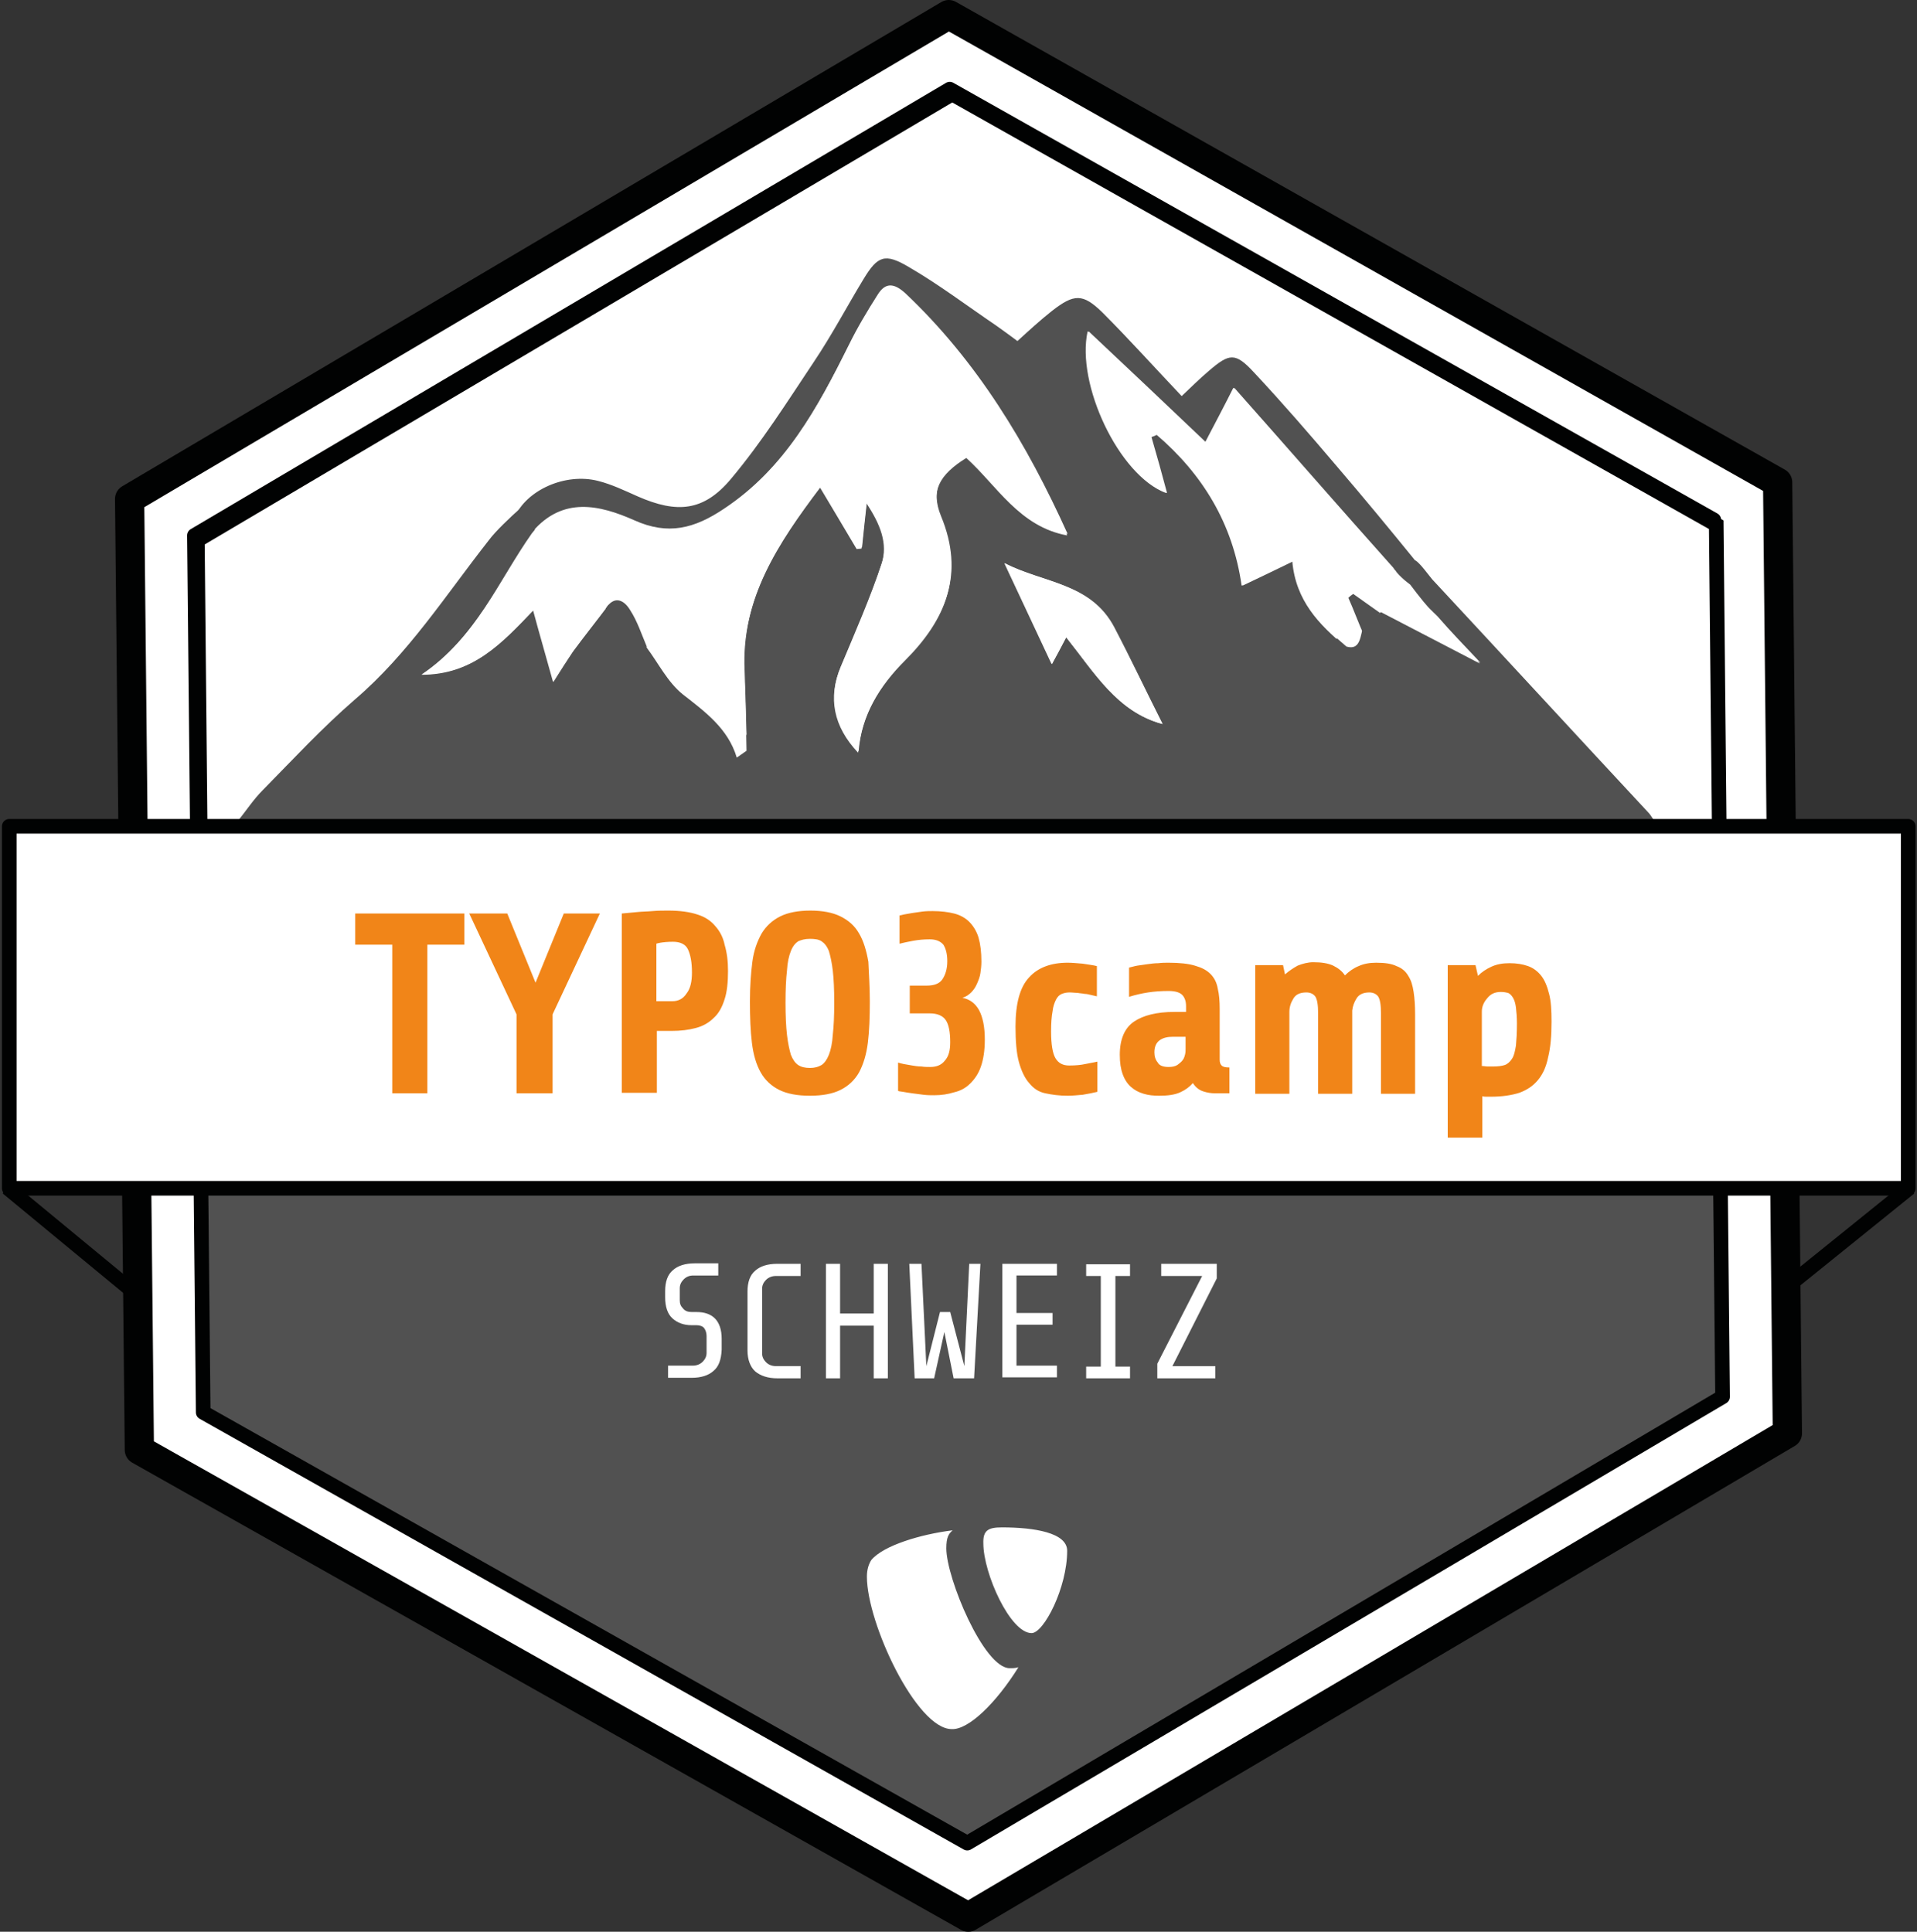 <?xml version="1.0" encoding="UTF-8"?>
<svg xmlns="http://www.w3.org/2000/svg" style="enable-background:new 0 0 395.3 401.4" xml:space="preserve" viewBox="0.9 2.5 393.4 396.5">
  <rect x="0.9" y="2.5" width="393.4" height="396.5" fill="#333333" stroke="none"/>
  <style>.st5{fill:#515151}.st6,.st7{fill:#fff}.st7{stroke:#010202;stroke-width:3;stroke-linejoin:round;stroke-miterlimit:10}.st9{fill:#f18518}</style>
  <g id="variante_1">
    <path style="fill:#fff;stroke:#010202;stroke-width:6;stroke-linejoin:round;stroke-miterlimit:10" d="m365.7 101.5 2 195.2L199.6 396 29.5 300.1l-2-195.2L195.6 5.5z"></path>
    <path style="fill:#515151;stroke:#010202;stroke-width:3;stroke-linejoin:round;stroke-miterlimit:10" d="m352.6 109.2 1.8 180-155 91.6-156.8-88.4-1.8-180 155-91.6z"></path>
    <path style="fill:#fff;stroke:#010202;stroke-width:3;stroke-miterlimit:10" d="m42.2 196-.8-82.6 154.9-91.6 156.8 88.4.9 90.6"></path>
    <g id="Berg">
      <g id="_x34_28XEV.tif_1_">
        <path class="st5" d="M106.5 108.7c2.4-5.6 10.4-9.2 17.1-7.5 2.8.7 5.5 2 8.2 3.2 8 3.5 13.5 3.1 19.1-3.6 6.3-7.5 11.6-15.9 17-24 3.7-5.5 6.8-11.4 10.2-17 2.9-4.8 4.4-5.4 9.3-2.5 6.2 3.6 12 8 17.9 12 1.4 1 2.8 2 4.4 3.2 2.4-2.2 4.7-4.3 7.1-6.2 4.5-3.5 6.3-3.6 10.3.3 5.5 5.5 10.7 11.3 16.3 17.2 1.8-1.7 3.6-3.5 5.6-5.2 4.2-3.6 5.4-3.8 9.2.3 5.9 6.3 11.6 12.9 17.2 19.5 5.4 6.3 10.6 12.6 15.8 19 .6.7.6 1.8.9 2.6l-1.8 1.8c-1.2-.9-2.7-1.7-3.7-2.8-10.8-12.2-21.6-24.4-32.6-36.9-1.7 3.4-3.6 7-5.8 11.2-8.2-7.8-16.1-15.3-24.1-22.8-2.4 10.8 6.4 29.6 16.1 33.2-1.1-3.8-2.2-7.7-3.2-11.5.4-.2.8-.4 1.2-.5 9.5 8.1 15.7 18.3 17.5 31 3.6-1.7 6.7-3.3 10.4-5 .7 8.1 5.5 13 10.9 17.5-1.4 1.5-2.7 3.1-4.1 4.5-10.4 10.3-16.7 21.2-27.1 31.5-1.4.3-6.9 0-8.3 0h-64.8c-1.4 0-2.8-.5-4.3-.7-4.7-4.7-9.4-9.5-14.2-14.2-.2-5.4-.3-10.8-.5-16.2-.7-15 7-26.4 15.6-37.8 2.6 4.4 5 8.5 7.5 12.6.3 0 .7-.1 1-.1.3-2.9.6-5.8 1-9.3 2.8 4.2 4.5 8.4 3.1 12.5-2.4 7.2-5.5 14.2-8.4 21.2-2.6 6.1-1.6 12.1 3.6 17.5.6-7.7 4.5-13.8 9.6-18.9 8.4-8.4 12.2-17.6 7.3-29.4-2.2-5.4-.2-8.9 5.3-12.2 6.3 5.8 10.9 14.2 20.7 15.9-8.4-18.6-18.6-35.5-33.3-49.4-2.3-2.1-4.1-2.3-5.7.3-2.1 3.3-4.2 6.8-5.9 10.3-6.4 12.9-13.1 25.3-25.6 33.6-6.1 4.1-11.5 5.5-18.4 2.4-7.2-3.2-14.7-4.9-20.9 2.3-1.3-.8-2.5-1.8-3.7-2.9zm113.2 24.6c5.9 7.4 10.5 15.3 19.7 17.8-3.3-6.7-6.5-13.3-9.9-19.8-4.8-9.2-14.6-9.1-22.5-13.2 3.5 7.5 6.6 14.1 9.7 20.7 1-1.6 1.8-3.2 3-5.5z"></path>
        <path class="st5" d="M154.2 153.2c4.7 4.7 15.4 13.5 20.1 18.2-.8.3-7.4 0-8.2 0H49.4c2.1-2.6 3.5-4.8 5.4-6.7 6.2-6.3 12.2-12.8 18.9-18.6 11-9.4 18.7-21.5 27.5-32.7 1.4-1.9 4.6-4.9 6.4-6.5 1.2 1 1.9 3.2 3.1 4.3-7 9.9-12.1 22.2-23.2 29.7 10.5 0 16.4-6.4 22.9-13.2 1.5 5.2 2.7 9.6 4.1 14.7 1.6-2.5 2.8-4.4 4-6.2 2.2-3 5.1-6.6 7.3-9.6 2.8 2.6 4.6 4.5 7.4 7.1 2.4 3.3 5 8.6 8 11.1 4.6 3.7 9.3 7 11.1 13 .9-.5 1.3-4.2 1.9-4.6zM287.3 119.8c.6-.6 3.4-1.7 4-2.3.9.4 2.9 3.2 3.5 3.9 14.8 15.9 29.5 31.9 44.3 47.8.4.4.7.9 1.3 1.8-1.5.1-2.5.2-3.6.2h-90c-1.7 0-3.3-.5-5-.7 10.4-10.3 18.9-21.6 29.3-31.9 1.5-1.4 2.8-3.6 4.2-5.1 3.4 1 4.3-.6 5.4-1.9 1.2-1.2 2.4-2.3 3.6-3.5 6.4 3.3 12.8 6.6 20.4 10.4-3.5-3.7-6.2-6.5-8.8-9.5-2.1-2-6.8-6.7-8.6-9.2z"></path>
        <path class="st6" d="M125.2 127.4c-2.3 3-4.6 5.9-6.8 8.9-1.3 1.8-2.4 3.6-4 6.2-1.4-5.1-2.7-9.5-4.1-14.7-6.5 6.8-12.4 13.2-22.9 13.2 11.2-7.5 15.7-19.2 22.7-29.1 6.2-7.3 13.7-5.6 20.9-2.3 6.9 3.1 12.4 1.7 18.4-2.4 12.5-8.4 19.2-20.8 25.6-33.6 1.8-3.5 3.8-7 5.9-10.3 1.6-2.6 3.4-2.4 5.7-.3 14.7 13.8 24.9 30.7 33.3 49.4-9.8-1.8-14.4-10.2-20.7-15.9-5.5 3.4-7.5 6.9-5.3 12.2 4.9 11.9 1.1 21-7.3 29.4-5.1 5.1-9 11.2-9.6 18.9-5.1-5.4-6.2-11.3-3.6-17.5 3-7 6.1-14 8.4-21.2 1.4-4.2-.3-8.3-3.1-12.5-.4 3.5-.7 6.4-1 9.3-.3 0-.7.1-1 .1-2.4-4.1-4.9-8.2-7.5-12.6-8.6 11.4-16.3 22.9-15.6 37.8.3 5.4.4 10.8.5 16.2-.6.4-1.1.8-2 1.4-1.8-6-6.5-9.4-11.1-13-3.1-2.5-5-6.4-7.4-9.6-1.1-2.6-2-5.3-3.5-7.7-1.1-2-3.1-3.2-4.9-.3zM290.3 122.5c1.8 2.4 3.5 4.5 5.5 6.7 2.5 3 5.3 5.7 8.8 9.5-7.9-4.1-22.1-11.5-21.3-11.1-1.8-1.3-2.7-1.9-4.6-3.3-.3.3-.7.6-1 .8 1 2.2 2.3 3.3 3.3 5.5-1.1 1.3-.4 5.6-3.8 4.6-5.3-4.5-10.2-9.3-10.9-17.5-3.7 1.8-6.8 3.3-10.4 5-1.8-12.7-8.1-22.8-17.5-31-.4.2-.8.4-1.2.5 1.1 3.8 2.2 7.7 3.2 11.5-9.7-3.6-18.5-22.4-16.1-33.2 8 7.5 15.9 15 24.1 22.8 2.2-4.2 4-7.8 5.8-11.2 11 12.4 21.7 24.7 32.6 36.9.9 1.4 2.3 2.6 3.5 3.5z"></path>
        <path class="st6" d="M219.7 133.3c-1.2 2.3-2.1 3.9-2.9 5.5-3.1-6.6-6.2-13.3-9.7-20.7 7.9 4.1 17.7 4 22.5 13.2 3.4 6.5 6.5 13.1 9.9 19.8-9.3-2.5-13.9-10.4-19.8-17.8z"></path>
        <path class="st5" d="M125.2 127.4c1.8-2.8 3.8-1.7 5 .3 1.5 2.3 2.4 5.1 3.5 7.7-2.8-2.8-5.6-5.4-8.5-8zM280.9 133.1c-1-2.2-2.3-5.7-3.3-7.9.3-.3.7-.6 1-.8 1.8 1.3 3.7 2.6 5.5 3.9-1.1 1.2-2 3.6-3.2 4.8z"></path>
      </g>
    </g>
    <path class="st7" d="M2.8 172.1h389.7v74.3H2.8z"></path>
    <path style="fill:none;stroke:#010202;stroke-width:3;stroke-linejoin:round;stroke-miterlimit:10" d="M27.6 267.1 2.4 246.3"></path>
    <path class="st7" d="m369 265.5 23.8-19.2"></path>
    <path class="st9" d="M88.6 196.4v30.5h-7.2v-30.5h-7.6V190h22.4v6.4h-7.6zM114.3 210.7v16.2h-7.4v-16.2L97.2 190h7.8l5.8 14.2 5.8-14.2h7.4l-9.7 20.7zM150.3 201.8c0 2.3-.2 4.3-.7 5.8-.5 1.6-1.2 2.9-2.2 3.8-1 1-2.2 1.7-3.7 2.1-1.5.4-3.1.6-5 .6h-3v12.7h-7.2V190c1-.1 2.1-.2 3.2-.3.9-.1 2-.1 3.1-.2s2.3-.1 3.3-.1c2.4 0 4.4.3 5.9.8 1.6.5 2.8 1.3 3.7 2.4.9 1 1.6 2.3 1.9 3.8.5 1.7.7 3.4.7 5.4zm-7.4.3c0-2.1-.3-3.6-.8-4.7s-1.6-1.6-3.1-1.6c-1.1 0-2 .1-2.6.2-.4.1-.6.1-.8.2V208h3.3c1.2 0 2.2-.5 2.9-1.6.8-1 1.1-2.5 1.1-4.3zM179.4 208c0 3.2-.1 6.1-.4 8.5-.3 2.4-.9 4.4-1.8 6.1-.9 1.6-2.2 2.8-3.8 3.6-1.6.8-3.7 1.2-6.3 1.2-2.6 0-4.7-.4-6.3-1.2-1.6-.8-2.9-2-3.8-3.6-.9-1.6-1.5-3.6-1.8-6.1-.3-2.4-.4-5.3-.4-8.5 0-3.1.2-5.8.5-8.1s1-4.2 1.9-5.8c.9-1.5 2.2-2.7 3.8-3.5 1.6-.8 3.7-1.2 6.2-1.2s4.6.4 6.2 1.2c1.6.8 2.9 1.9 3.8 3.5.9 1.5 1.5 3.5 1.9 5.8.1 2.3.3 5.1.3 8.1zm-7.3.3c0-2.7-.1-4.9-.3-6.6-.2-1.7-.5-3-.8-4-.4-1-.9-1.6-1.5-2-.6-.4-1.4-.5-2.4-.5s-1.7.2-2.4.5c-.6.4-1.1 1-1.5 2-.4 1-.7 2.3-.8 4-.2 1.7-.3 3.9-.3 6.6 0 2.7.1 4.9.3 6.6.2 1.7.5 3.1.8 4.1.4 1 .9 1.7 1.5 2.1.6.4 1.4.6 2.4.6s1.7-.2 2.4-.6c.6-.4 1.1-1.1 1.5-2.1.4-1 .7-2.4.8-4.1.2-1.7.3-3.9.3-6.6zM203 215.9c0 2.2-.3 4.1-.8 5.5-.5 1.5-1.3 2.6-2.2 3.5-.9.9-2 1.5-3.3 1.8-1.3.4-2.6.6-4.1.6-.6 0-1.4 0-2.2-.1-.8-.1-1.6-.2-2.3-.3s-1.4-.2-1.9-.3c-.6-.1-.9-.1-1-.2v-5.8c.3.1.7.2 1.2.3.5.1 1.1.2 1.7.3.6.1 1.2.2 1.9.2.6.1 1.3.1 1.8.1 1.3 0 2.3-.4 3-1.3.8-.9 1.1-2.1 1.1-3.8 0-2.1-.3-3.6-.9-4.5-.6-.9-1.7-1.4-3.3-1.4h-4.1v-5.7h3.5c1.5 0 2.6-.4 3.2-1.3.6-.9 1-2.1 1-3.7 0-1.5-.3-2.6-.8-3.4-.6-.7-1.5-1.1-2.8-1.1-1.2 0-2.3.1-3.4.3s-2 .4-2.8.6v-5.8c.1 0 .5-.1.9-.2.5-.1 1.1-.2 1.7-.3.6-.1 1.4-.2 2.1-.3.8-.1 1.5-.1 2.1-.1 1.7 0 3.2.2 4.4.5 1.2.3 2.3.9 3.1 1.7.8.8 1.5 1.9 1.9 3.2.4 1.4.6 3 .6 5 0 .8-.1 1.6-.2 2.3-.1.8-.4 1.5-.7 2.2-.3.7-.7 1.3-1.2 1.8s-1.1.9-1.8 1.1c1.5.3 2.6 1.1 3.4 2.5.8 1.5 1.2 3.5 1.2 6.1zM226.1 226.6c-.8.2-1.8.4-3 .6-1.1.1-2.2.2-3.1.2-1.7 0-3.2-.2-4.6-.5s-2.4-1-3.3-2.1c-.9-1-1.6-2.5-2.1-4.3-.5-1.8-.7-4.3-.7-7.3 0-4.7.9-8.1 2.8-10.1 1.8-2 4.5-3 7.9-3 .9 0 1.9.1 3.1.2 1.2.2 2.2.3 2.9.5v6.2c-.5-.1-.9-.2-1.3-.3-.4-.1-.8-.2-1.2-.2-.4-.1-.9-.1-1.4-.2-.5 0-1.1-.1-1.7-.1-.6 0-1.1.1-1.6.3-.5.2-.9.6-1.2 1.2-.3.6-.6 1.4-.7 2.4-.2 1-.3 2.4-.3 4.1 0 2.6.3 4.5.9 5.5.6 1 1.5 1.5 2.8 1.5 1.3 0 2.4-.1 3.3-.3s1.7-.3 2.5-.5v6.2zM250.2 226.9c-.7 0-1.5-.1-2.4-.4-.9-.3-1.6-.9-2.1-1.7-.7.8-1.5 1.4-2.6 1.9s-2.5.7-4.3.7c-1.2 0-2.2-.1-3.2-.4s-1.8-.7-2.6-1.4c-.7-.6-1.3-1.5-1.7-2.6-.4-1.1-.6-2.4-.6-4 0-3.2 1-5.5 2.9-6.8 1.9-1.3 4.7-2 8.3-2h2.4V209c0-1-.3-1.8-.8-2.3-.5-.5-1.4-.8-2.8-.8-1.5 0-2.9.1-4.2.3-1.3.2-2.6.5-3.9.9v-6c.5-.1 1.1-.3 1.7-.4l2.1-.3c.7-.1 1.5-.2 2.2-.2.8-.1 1.4-.1 2.1-.1 2.2 0 4.1.2 5.4.6 1.4.4 2.4.9 3.2 1.7.8.8 1.3 1.8 1.5 3 .3 1.2.4 2.6.4 4.2V220c0 .5.1.9.4 1.2.3.3.8.4 1.6.4v5.3h-3zm-9.5-5.4c.7 0 1.3-.1 1.8-.4.4-.3.8-.6 1.1-1 .3-.4.4-.8.5-1.2.1-.4.1-.8.1-1.2v-2.4h-2.6c-1.1 0-2 .2-2.7.7-.7.5-1.1 1.3-1.1 2.5 0 .8.2 1.5.7 2.1.3.6 1.1.9 2.2.9zM258.5 226.9v-26.3h5.7l.4 1.9c.8-.7 1.7-1.3 2.6-1.8 1-.4 2.1-.7 3.2-.7 1.7 0 3 .2 4.1.7 1 .5 1.8 1.1 2.4 2 .8-.8 1.8-1.5 2.8-1.9 1.1-.5 2.3-.7 3.6-.7 1.8 0 3.2.2 4.2.7 1.1.4 1.9 1.1 2.4 2 .6.9.9 2 1.1 3.3.2 1.3.3 2.8.3 4.6V227h-7v-16.5c0-1.8-.2-2.9-.6-3.5-.4-.5-1-.8-1.8-.8-1.2 0-2.1.4-2.6 1.2-.5.8-.8 1.6-.9 2.5V227h-7v-16.5c0-1.8-.2-2.9-.6-3.5-.4-.5-1-.8-1.8-.8-1.3 0-2.2.4-2.7 1.3-.5.8-.8 1.7-.8 2.7V227h-7zM298 235.9v-35.3h5.7l.5 2.2c.8-.8 1.7-1.4 2.8-1.9s2.3-.7 3.7-.7c1.4 0 2.7.2 3.8.6 1.1.4 2 1.1 2.7 2 .7.9 1.2 2.1 1.6 3.7.4 1.5.5 3.4.5 5.7 0 2.9-.2 5.3-.7 7.3-.4 2-1.1 3.5-2.1 4.7-1 1.2-2.2 2-3.8 2.6-1.6.5-3.5.8-5.8.8h-.9c-.3 0-.6 0-.9-.1v8.5H298zm10.9-29.8c-1.2 0-2.1.4-2.8 1.3-.7.8-1.1 1.7-1.1 2.7v11.2c.4 0 .8.1 1.2.1h1.1c1 0 1.8-.1 2.4-.3.6-.2 1.1-.7 1.5-1.3.4-.6.6-1.5.8-2.7.1-1.1.2-2.6.2-4.5 0-1.3-.1-2.4-.2-3.3-.1-.8-.3-1.5-.6-2s-.6-.8-1-1c-.4-.1-.9-.2-1.5-.2z"></path>
    <g>
      <path class="st6" d="M147.3 283.9c-1 .9-2.5 1.4-4.5 1.4H138v-2.5h5.1c.8 0 1.5-.3 2-.8s.8-1.1.8-1.8v-3.5c0-.6-.2-1.2-.5-1.6-.3-.4-.9-.6-1.6-.6h-1c-1.6 0-2.9-.5-3.9-1.4-1-.9-1.5-2.4-1.5-4.3v-1.3c0-1.9.5-3.4 1.6-4.3 1-.9 2.5-1.4 4.5-1.4h4.8v2.5h-5.1c-.9 0-1.5.3-2 .8s-.8 1.1-.8 1.8v2.5c0 .7.2 1.2.7 1.7.4.5 1 .7 1.8.7h1c1.5 0 2.8.4 3.7 1.3.9.9 1.4 2.3 1.4 4.2v2.2c-.1 2.1-.6 3.5-1.7 4.4zM160.4 285.4c-1.9 0-3.4-.5-4.5-1.4-1-.9-1.6-2.4-1.6-4.3v-12.1c0-1.9.5-3.4 1.6-4.3 1-.9 2.5-1.4 4.5-1.4h4.8v2.5h-5.1c-.8 0-1.5.3-2 .8s-.8 1.1-.8 1.8v13.3c0 .7.3 1.3.8 1.8s1.2.8 2 .8h5.1v2.5h-4.8zM180.2 285.4v-10.8h-6.9v10.8h-2.9v-23.5h2.9v10.2h6.9v-10.2h2.9v23.5h-2.9zM200.8 285.4h-4.2l-1.9-9.5-2.1 9.5h-4l-1.1-23.5h2.5l1 21 2.8-11.1h2.1l2.9 11.1 1-21h2.3l-1.3 23.5zM206.6 285.4v-23.5h11.2v2.4h-8.3v7.7h7.4v2.4h-7.4v8.4h8.3v2.4h-11.2zM223.8 285.4V283h3v-18.6h-3V262h9v2.4h-3V283h3v2.4h-9zM241.5 282.9h8.8v2.5h-11.9v-3l9.2-18h-8.4v-2.5h11.4v3l-9.1 18z"></path>
    </g>
    <g id="TYPO3_Logo_1_">
      <path class="st6" d="M209.9 344.7c-.6.2-1.1.2-1.8.2-5.3 0-13-18.5-13-24.6 0-2.3.5-3 1.3-3.7-6.5.8-14.2 3.1-16.7 6.1-.5.8-.9 1.9-.9 3.4 0 9.6 10.2 31.3 17.4 31.3 3.4.2 9.1-5.3 13.7-12.7M206.5 316c6.7 0 13.4 1.1 13.4 4.8 0 7.6-4.8 16.9-7.3 16.9-4.4 0-9.9-12.3-9.9-18.4-.1-2.7 1-3.3 3.8-3.3"></path>
    </g>
  </g>
</svg>
